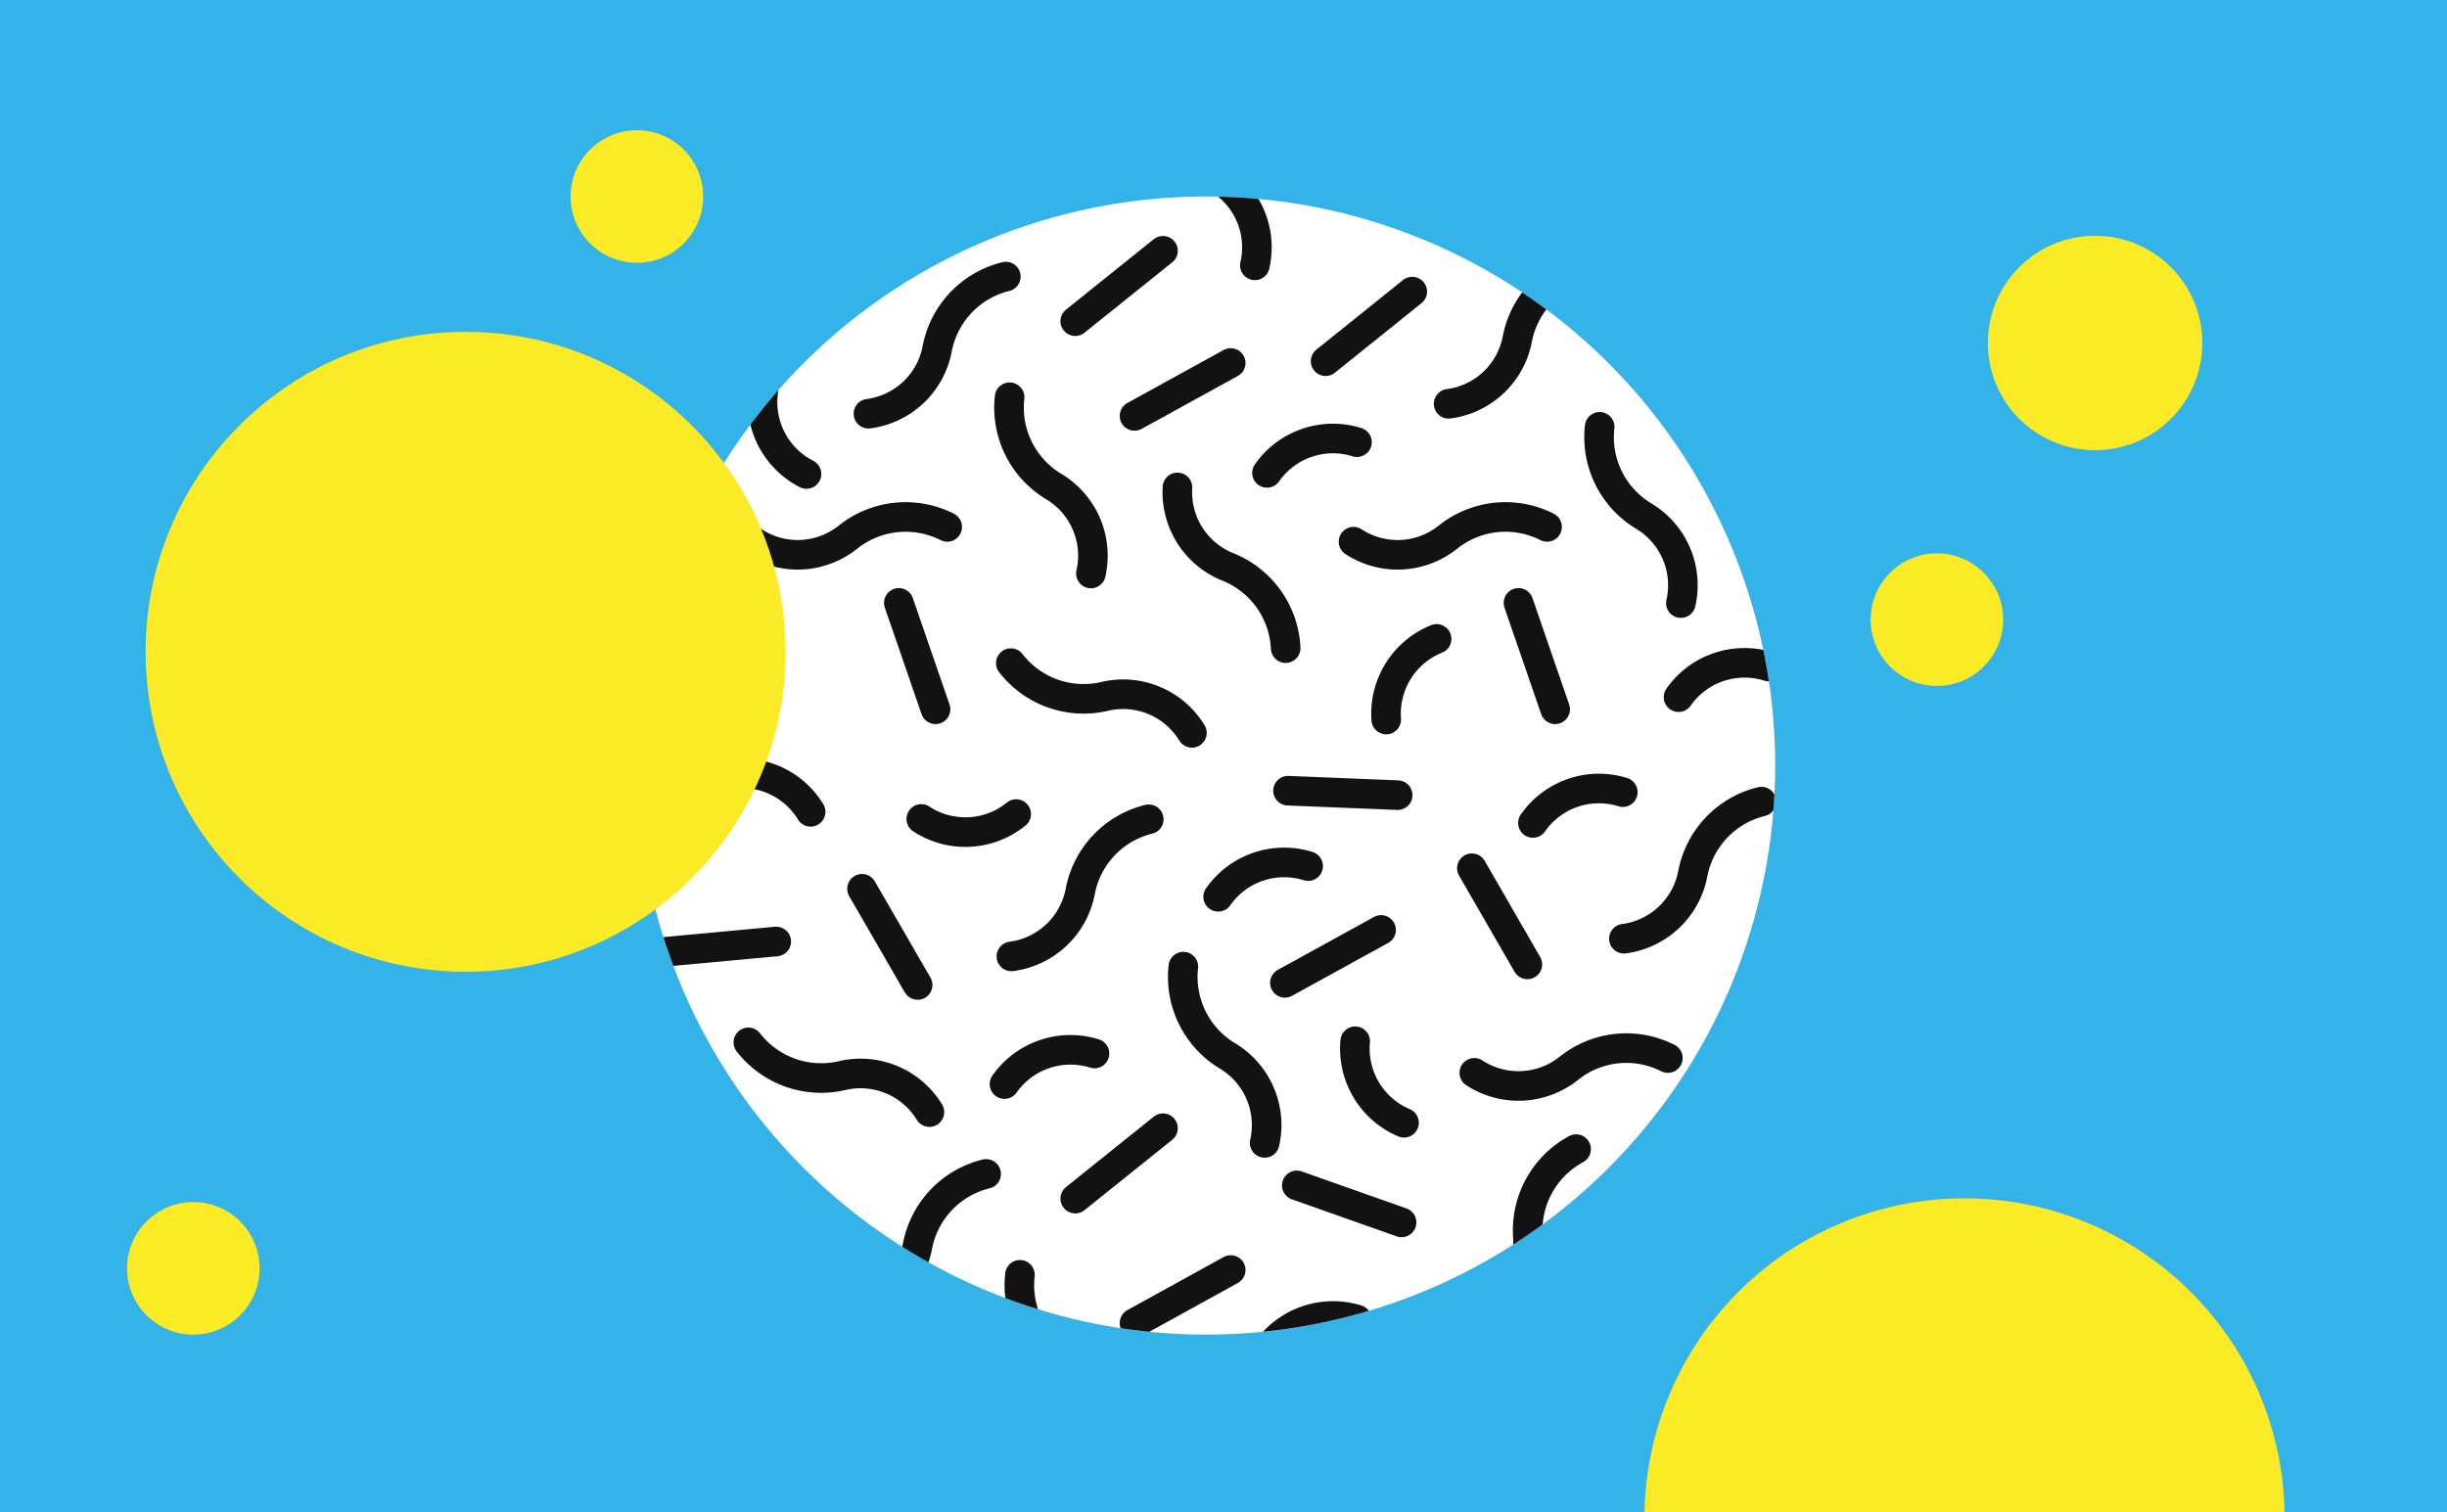 <svg id="Calque_1" data-name="Calque 1" xmlns="http://www.w3.org/2000/svg" xmlns:xlink="http://www.w3.org/1999/xlink" viewBox="0 0 220 136"><defs><style>.cls-1{fill:#fff;}.cls-2{fill:#34b3e8;}.cls-3{clip-path:url(#clip-path);}.cls-4{fill:none;stroke:#121212;stroke-linecap:round;stroke-linejoin:round;stroke-width:2.66px;}.cls-5{fill:#fbea26;}</style><clipPath id="clip-path"><circle class="cls-1" cx="108.43" cy="68.84" r="51.17"/></clipPath></defs><title>COM-IconesWeb-220x136-TOUS</title><rect class="cls-2" width="220" height="136"/><circle class="cls-1" cx="108.43" cy="68.84" r="51.17"/><g class="cls-3"><path class="cls-4" d="M21.44,14.91A7.24,7.24,0,0,0,30,14.46a8.27,8.27,0,0,1,8.86-.88"/><path class="cls-4" d="M34.86,2.84A7.24,7.24,0,0,0,41.05-3a8.28,8.28,0,0,1,6.16-6.43"/><path class="cls-4" d="M56.52,21.2a7.24,7.24,0,0,0-3.39-7.84,8.28,8.28,0,0,1-3.92-8"/><line class="cls-4" x1="21.21" y1="-3.49" x2="26.2" y2="5.16"/><line class="cls-4" x1="69.79" y1="3.09" x2="59.96" y2="4"/><line class="cls-4" x1="47.38" y1="19.89" x2="39.49" y2="26.22"/><path class="cls-4" d="M10.57,48.71a7.26,7.26,0,0,0,8.54-.45A8.27,8.27,0,0,1,28,47.38"/><path class="cls-4" d="M19.12,36.31a7.24,7.24,0,0,0,6.19-5.89A8.28,8.28,0,0,1,31.47,24"/><path class="cls-4" d="M40.89,51.57a7.25,7.25,0,0,0-3.39-7.85,8.27,8.27,0,0,1-3.91-8"/><line class="cls-4" x1="6.59" y1="23.77" x2="16.01" y2="27.1"/><line class="cls-4" x1="51.42" y1="41.18" x2="42.87" y2="36.25"/><line class="cls-4" x1="26.93" y1="63.78" x2="23.63" y2="54.21"/><path class="cls-4" d="M60.22,59.68a7.26,7.26,0,0,0,8.54-.44"/><path class="cls-4" d="M48.92,29.54a7.24,7.24,0,0,0,8.53-.45"/><path class="cls-4" d="M121.84,12.06a7.24,7.24,0,0,0,4.39,7.33"/><path class="cls-4" d="M68.65,35a7.25,7.25,0,0,0,3.86,7.62"/><path class="cls-4" d="M98.4,13.16a7.24,7.24,0,0,0-8.09,2.76"/><path class="cls-4" d="M10.85,37.1a7.24,7.24,0,0,0-8.09,2.76"/><path class="cls-4" d="M47.86,59.93a7.23,7.23,0,0,0-8.08,2.76"/><path class="cls-4" d="M90.93,4.39a7.26,7.26,0,0,0,6.2-5.88,8.26,8.26,0,0,1,6.15-6.44"/><path class="cls-4" d="M82.67,17.57a7.24,7.24,0,0,0-7.89-3.26,8.29,8.29,0,0,1-8.39-3"/><path class="cls-4" d="M112.82,23.86A7.24,7.24,0,0,0,109.43,16a8.28,8.28,0,0,1-3.92-8"/><line class="cls-4" x1="77.5" y1="-1.65" x2="82.5" y2="7"/><line class="cls-4" x1="124.17" y1="2.05" x2="115.52" y2="6.82"/><line class="cls-4" x1="104.56" y1="22.55" x2="96.67" y2="28.88"/><path class="cls-4" d="M67.76,48.71a7.24,7.24,0,0,0,8.53-.45,8.29,8.29,0,0,1,8.87-.88"/><path class="cls-4" d="M78.08,37.2a7.24,7.24,0,0,0,6.19-5.89,8.28,8.28,0,0,1,6.16-6.44"/><path class="cls-4" d="M54.39,52.06a7.23,7.23,0,0,0,3.93-7.58A8.29,8.29,0,0,1,62,36.38"/><path class="cls-4" d="M98.08,51.57a7.25,7.25,0,0,0-3.39-7.85,8.27,8.27,0,0,1-3.92-8"/><line class="cls-4" x1="63.77" y1="23.77" x2="73.19" y2="27.1"/><line class="cls-4" x1="110.65" y1="32.64" x2="102" y2="37.4"/><line class="cls-4" x1="125.66" y1="71.5" x2="115.8" y2="71.1"/><line class="cls-4" x1="84.11" y1="63.78" x2="80.81" y2="54.21"/><path class="cls-4" d="M132.55,14.91a7.25,7.25,0,0,0,8.54-.45,8.27,8.27,0,0,1,8.86-.88"/><path class="cls-4" d="M146,2.84A7.26,7.26,0,0,0,152.17-3a8.27,8.27,0,0,1,6.16-6.43"/><path class="cls-4" d="M167.64,21.2a7.26,7.26,0,0,0-3.39-7.84,8.28,8.28,0,0,1-3.92-8"/><line class="cls-4" x1="132.33" y1="-3.49" x2="137.32" y2="5.16"/><line class="cls-4" x1="180.91" y1="3.09" x2="171.08" y2="4"/><line class="cls-4" x1="158.49" y1="19.89" x2="150.61" y2="26.22"/><path class="cls-4" d="M121.69,48.71a7.25,7.25,0,0,0,8.54-.45,8.27,8.27,0,0,1,8.86-.88"/><path class="cls-4" d="M105.86,43.83A7.24,7.24,0,0,0,110.45,51a8.29,8.29,0,0,1,5.14,7.28"/><path class="cls-4" d="M130.24,36.31a7.24,7.24,0,0,0,6.19-5.89A8.28,8.28,0,0,1,142.59,24"/><path class="cls-4" d="M151.12,54.23a7.25,7.25,0,0,0-3.38-7.85,8.27,8.27,0,0,1-3.92-8"/><line class="cls-4" x1="126.97" y1="26.22" x2="119.18" y2="32.48"/><line class="cls-4" x1="162.54" y1="41.18" x2="153.99" y2="36.25"/><line class="cls-4" x1="139.82" y1="63.78" x2="136.52" y2="54.21"/><path class="cls-4" d="M171.34,59.68a7.25,7.25,0,0,0,8.53-.44"/><path class="cls-4" d="M160,29.54a7.24,7.24,0,0,0,8.53-.45"/><path class="cls-4" d="M179.77,35a7.24,7.24,0,0,0,3.86,7.62"/><path class="cls-4" d="M209.52,13.16a7.24,7.24,0,0,0-8.09,2.76"/><path class="cls-4" d="M122,39.76a7.24,7.24,0,0,0-8.09,2.76"/><path class="cls-4" d="M159,59.93a7.24,7.24,0,0,0-8.09,2.76"/><path class="cls-4" d="M129.16,57.45a7.25,7.25,0,0,0-4.53,7.25"/><path class="cls-4" d="M202.05,4.39a7.24,7.24,0,0,0,6.19-5.88,8.28,8.28,0,0,1,6.16-6.44"/><path class="cls-4" d="M193.79,17.57a7.24,7.24,0,0,0-7.89-3.26,8.29,8.29,0,0,1-8.39-3"/><path class="cls-4" d="M224.82,21.2a7.24,7.24,0,0,0-3.39-7.84,8.28,8.28,0,0,1-3.92-8"/><line class="cls-4" x1="188.62" y1="-1.65" x2="193.62" y2="7"/><line class="cls-4" x1="215.68" y1="19.89" x2="207.79" y2="26.22"/><path class="cls-4" d="M178.88,48.71a7.24,7.24,0,0,0,8.53-.45,8.27,8.27,0,0,1,8.86-.88"/><path class="cls-4" d="M187.42,36.31a7.26,7.26,0,0,0,6.2-5.89A8.26,8.26,0,0,1,199.77,24"/><path class="cls-4" d="M165.51,52.06a7.23,7.23,0,0,0,3.93-7.58,8.27,8.27,0,0,1,3.72-8.1"/><path class="cls-4" d="M209.19,51.57a7.25,7.25,0,0,0-3.38-7.85,8.27,8.27,0,0,1-3.92-8"/><line class="cls-4" x1="174.89" y1="23.77" x2="184.31" y2="27.1"/><line class="cls-4" x1="221.76" y1="32.64" x2="213.12" y2="37.4"/><line class="cls-4" x1="195.23" y1="63.78" x2="191.93" y2="54.21"/><path class="cls-4" d="M21.44,96.47A7.25,7.25,0,0,0,30,96a8.26,8.26,0,0,1,8.86-.89"/><path class="cls-4" d="M34.86,84.41a7.24,7.24,0,0,0,6.19-5.89,8.28,8.28,0,0,1,6.16-6.44"/><path class="cls-4" d="M56.52,102.77a7.25,7.25,0,0,0-3.39-7.85,8.27,8.27,0,0,1-3.92-8"/><line class="cls-4" x1="21.21" y1="78.07" x2="26.2" y2="86.72"/><line class="cls-4" x1="69.79" y1="84.66" x2="59.96" y2="85.57"/><line class="cls-4" x1="47.38" y1="101.45" x2="39.49" y2="107.78"/><path class="cls-4" d="M10.57,130.27a7.26,7.26,0,0,0,8.54-.44,8.26,8.26,0,0,1,8.86-.89"/><path class="cls-4" d="M19.12,117.87A7.23,7.23,0,0,0,25.31,112a8.28,8.28,0,0,1,6.16-6.44"/><path class="cls-4" d="M40.89,133.13a7.24,7.24,0,0,0-3.39-7.84,8.29,8.29,0,0,1-3.91-8"/><line class="cls-4" x1="6.59" y1="105.34" x2="16.01" y2="108.66"/><line class="cls-4" x1="51.42" y1="122.75" x2="42.87" y2="117.81"/><line class="cls-4" x1="26.93" y1="145.34" x2="23.63" y2="135.78"/><path class="cls-4" d="M48.92,111.1a7.25,7.25,0,0,0,8.53-.44"/><path class="cls-4" d="M121.84,93.63a7.24,7.24,0,0,0,4.39,7.33"/><path class="cls-4" d="M82.83,73.64a7.23,7.23,0,0,0,8.53-.44"/><path class="cls-4" d="M53.13,77.85a7.23,7.23,0,0,0,8.53-.44"/><path class="cls-4" d="M68.65,116.51a7.27,7.27,0,0,0,3.86,7.63"/><path class="cls-4" d="M98.4,94.73a7.25,7.25,0,0,0-8.09,2.75"/><path class="cls-4" d="M117.61,77.88a7.24,7.24,0,0,0-8.09,2.76"/><path class="cls-4" d="M34.79,71.23A7.24,7.24,0,0,0,26.7,74"/><path class="cls-4" d="M10.85,118.66a7.26,7.26,0,0,0-8.09,2.76"/><path class="cls-4" d="M90.93,86a7.26,7.26,0,0,0,6.2-5.89,8.26,8.26,0,0,1,6.15-6.44"/><path class="cls-4" d="M83.56,100a7.25,7.25,0,0,0-7.89-3.27,8.29,8.29,0,0,1-8.39-3"/><path class="cls-4" d="M72.88,73A7.24,7.24,0,0,0,65,69.73a8.29,8.29,0,0,1-8.39-3"/><path class="cls-4" d="M113.7,102.77a7.25,7.25,0,0,0-3.39-7.85,8.29,8.29,0,0,1-3.92-8"/><line class="cls-4" x1="77.5" y1="79.92" x2="82.5" y2="88.57"/><line class="cls-4" x1="124.17" y1="83.62" x2="115.52" y2="88.38"/><line class="cls-4" x1="104.56" y1="101.45" x2="96.67" y2="107.78"/><path class="cls-4" d="M67.76,130.27a7.25,7.25,0,0,0,8.53-.44,8.28,8.28,0,0,1,8.87-.89"/><path class="cls-4" d="M76.3,117.87A7.24,7.24,0,0,0,82.5,112a8.27,8.27,0,0,1,6.16-6.44"/><path class="cls-4" d="M54.39,133.63A7.25,7.25,0,0,0,58.32,126a8.29,8.29,0,0,1,3.72-8.1"/><path class="cls-4" d="M99,130.47a7.24,7.24,0,0,0-3.38-7.84,8.28,8.28,0,0,1-3.92-8"/><line class="cls-4" x1="63.77" y1="105.34" x2="73.19" y2="108.66"/><line class="cls-4" x1="110.65" y1="114.2" x2="102" y2="118.97"/><line class="cls-4" x1="84.11" y1="145.34" x2="80.81" y2="135.78"/><path class="cls-4" d="M132.55,96.47a7.26,7.26,0,0,0,8.54-.44,8.26,8.26,0,0,1,8.86-.89"/><path class="cls-4" d="M146,84.41a7.26,7.26,0,0,0,6.2-5.89,8.27,8.27,0,0,1,6.16-6.44"/><path class="cls-4" d="M167.64,102.77a7.27,7.27,0,0,0-3.39-7.85,8.27,8.27,0,0,1-3.92-8"/><line class="cls-4" x1="132.33" y1="78.07" x2="137.32" y2="86.72"/><line class="cls-4" x1="180.91" y1="84.66" x2="171.08" y2="85.57"/><line class="cls-4" x1="158.49" y1="101.45" x2="150.61" y2="107.78"/><path class="cls-4" d="M121.69,130.27a7.26,7.26,0,0,0,8.54-.44,8.26,8.26,0,0,1,8.86-.89"/><path class="cls-4" d="M132.85,118.37a7.25,7.25,0,0,0,4.51-7.25,8.3,8.3,0,0,1,4.34-7.79"/><path class="cls-4" d="M152,133.13a7.24,7.24,0,0,0-3.39-7.84,8.28,8.28,0,0,1-3.92-8"/><line class="cls-4" x1="116.59" y1="106.59" x2="126.01" y2="109.92"/><line class="cls-4" x1="162.54" y1="122.75" x2="153.99" y2="117.81"/><line class="cls-4" x1="138.05" y1="145.34" x2="134.75" y2="135.78"/><path class="cls-4" d="M160,111.1a7.25,7.25,0,0,0,8.53-.44"/><path class="cls-4" d="M194,73.64a7.23,7.23,0,0,0,8.53-.44"/><path class="cls-4" d="M162.47,77a7.26,7.26,0,0,0,8.54-.45"/><path class="cls-4" d="M179.77,116.51a7.25,7.25,0,0,0,3.86,7.63"/><path class="cls-4" d="M209.52,94.73a7.25,7.25,0,0,0-8.09,2.75"/><path class="cls-4" d="M145.9,71.23A7.23,7.23,0,0,0,137.82,74"/><path class="cls-4" d="M122,118.66a7.26,7.26,0,0,0-8.09,2.76"/><path class="cls-4" d="M202.05,86a7.24,7.24,0,0,0,6.19-5.89,8.28,8.28,0,0,1,6.16-6.44"/><path class="cls-4" d="M193.79,99.14a7.24,7.24,0,0,0-7.89-3.27,8.29,8.29,0,0,1-8.39-3"/><path class="cls-4" d="M218.72,65.31A7.24,7.24,0,0,0,210.83,62a8.27,8.27,0,0,1-8.39-3"/><path class="cls-4" d="M184,73a7.25,7.25,0,0,0-7.89-3.26,8.29,8.29,0,0,1-8.39-3"/><path class="cls-4" d="M107.16,65.9a7.24,7.24,0,0,0-7.89-3.27,8.27,8.27,0,0,1-8.39-3"/><path class="cls-4" d="M224.82,102.77a7.25,7.25,0,0,0-3.39-7.85,8.27,8.27,0,0,1-3.92-8"/><line class="cls-4" x1="188.62" y1="79.92" x2="193.62" y2="88.57"/><line class="cls-4" x1="215.68" y1="101.45" x2="207.79" y2="107.78"/><path class="cls-4" d="M178.88,130.27a7.25,7.25,0,0,0,8.53-.44,8.26,8.26,0,0,1,8.86-.89"/><path class="cls-4" d="M187.42,117.87a7.24,7.24,0,0,0,6.2-5.88,8.26,8.26,0,0,1,6.15-6.44"/><path class="cls-4" d="M165.51,133.63a7.25,7.25,0,0,0,3.93-7.59,8.27,8.27,0,0,1,3.72-8.1"/><path class="cls-4" d="M209.19,133.13a7.24,7.24,0,0,0-3.38-7.84,8.28,8.28,0,0,1-3.92-8"/><line class="cls-4" x1="174.89" y1="105.34" x2="184.31" y2="108.66"/><line class="cls-4" x1="221.76" y1="114.2" x2="213.12" y2="118.97"/><line class="cls-4" x1="195.23" y1="145.34" x2="191.93" y2="135.78"/></g><circle class="cls-5" cx="188.36" cy="30.84" r="9.64"/><circle class="cls-5" cx="41.86" cy="58.61" r="28.77"/><path class="cls-5" d="M147.85,136a28.78,28.78,0,0,1,57.55,0"/><circle class="cls-5" cx="17.38" cy="114.05" r="5.96"/><circle class="cls-5" cx="174.14" cy="55.72" r="5.96"/><circle class="cls-5" cx="57.26" cy="17.67" r="5.96"/></svg>